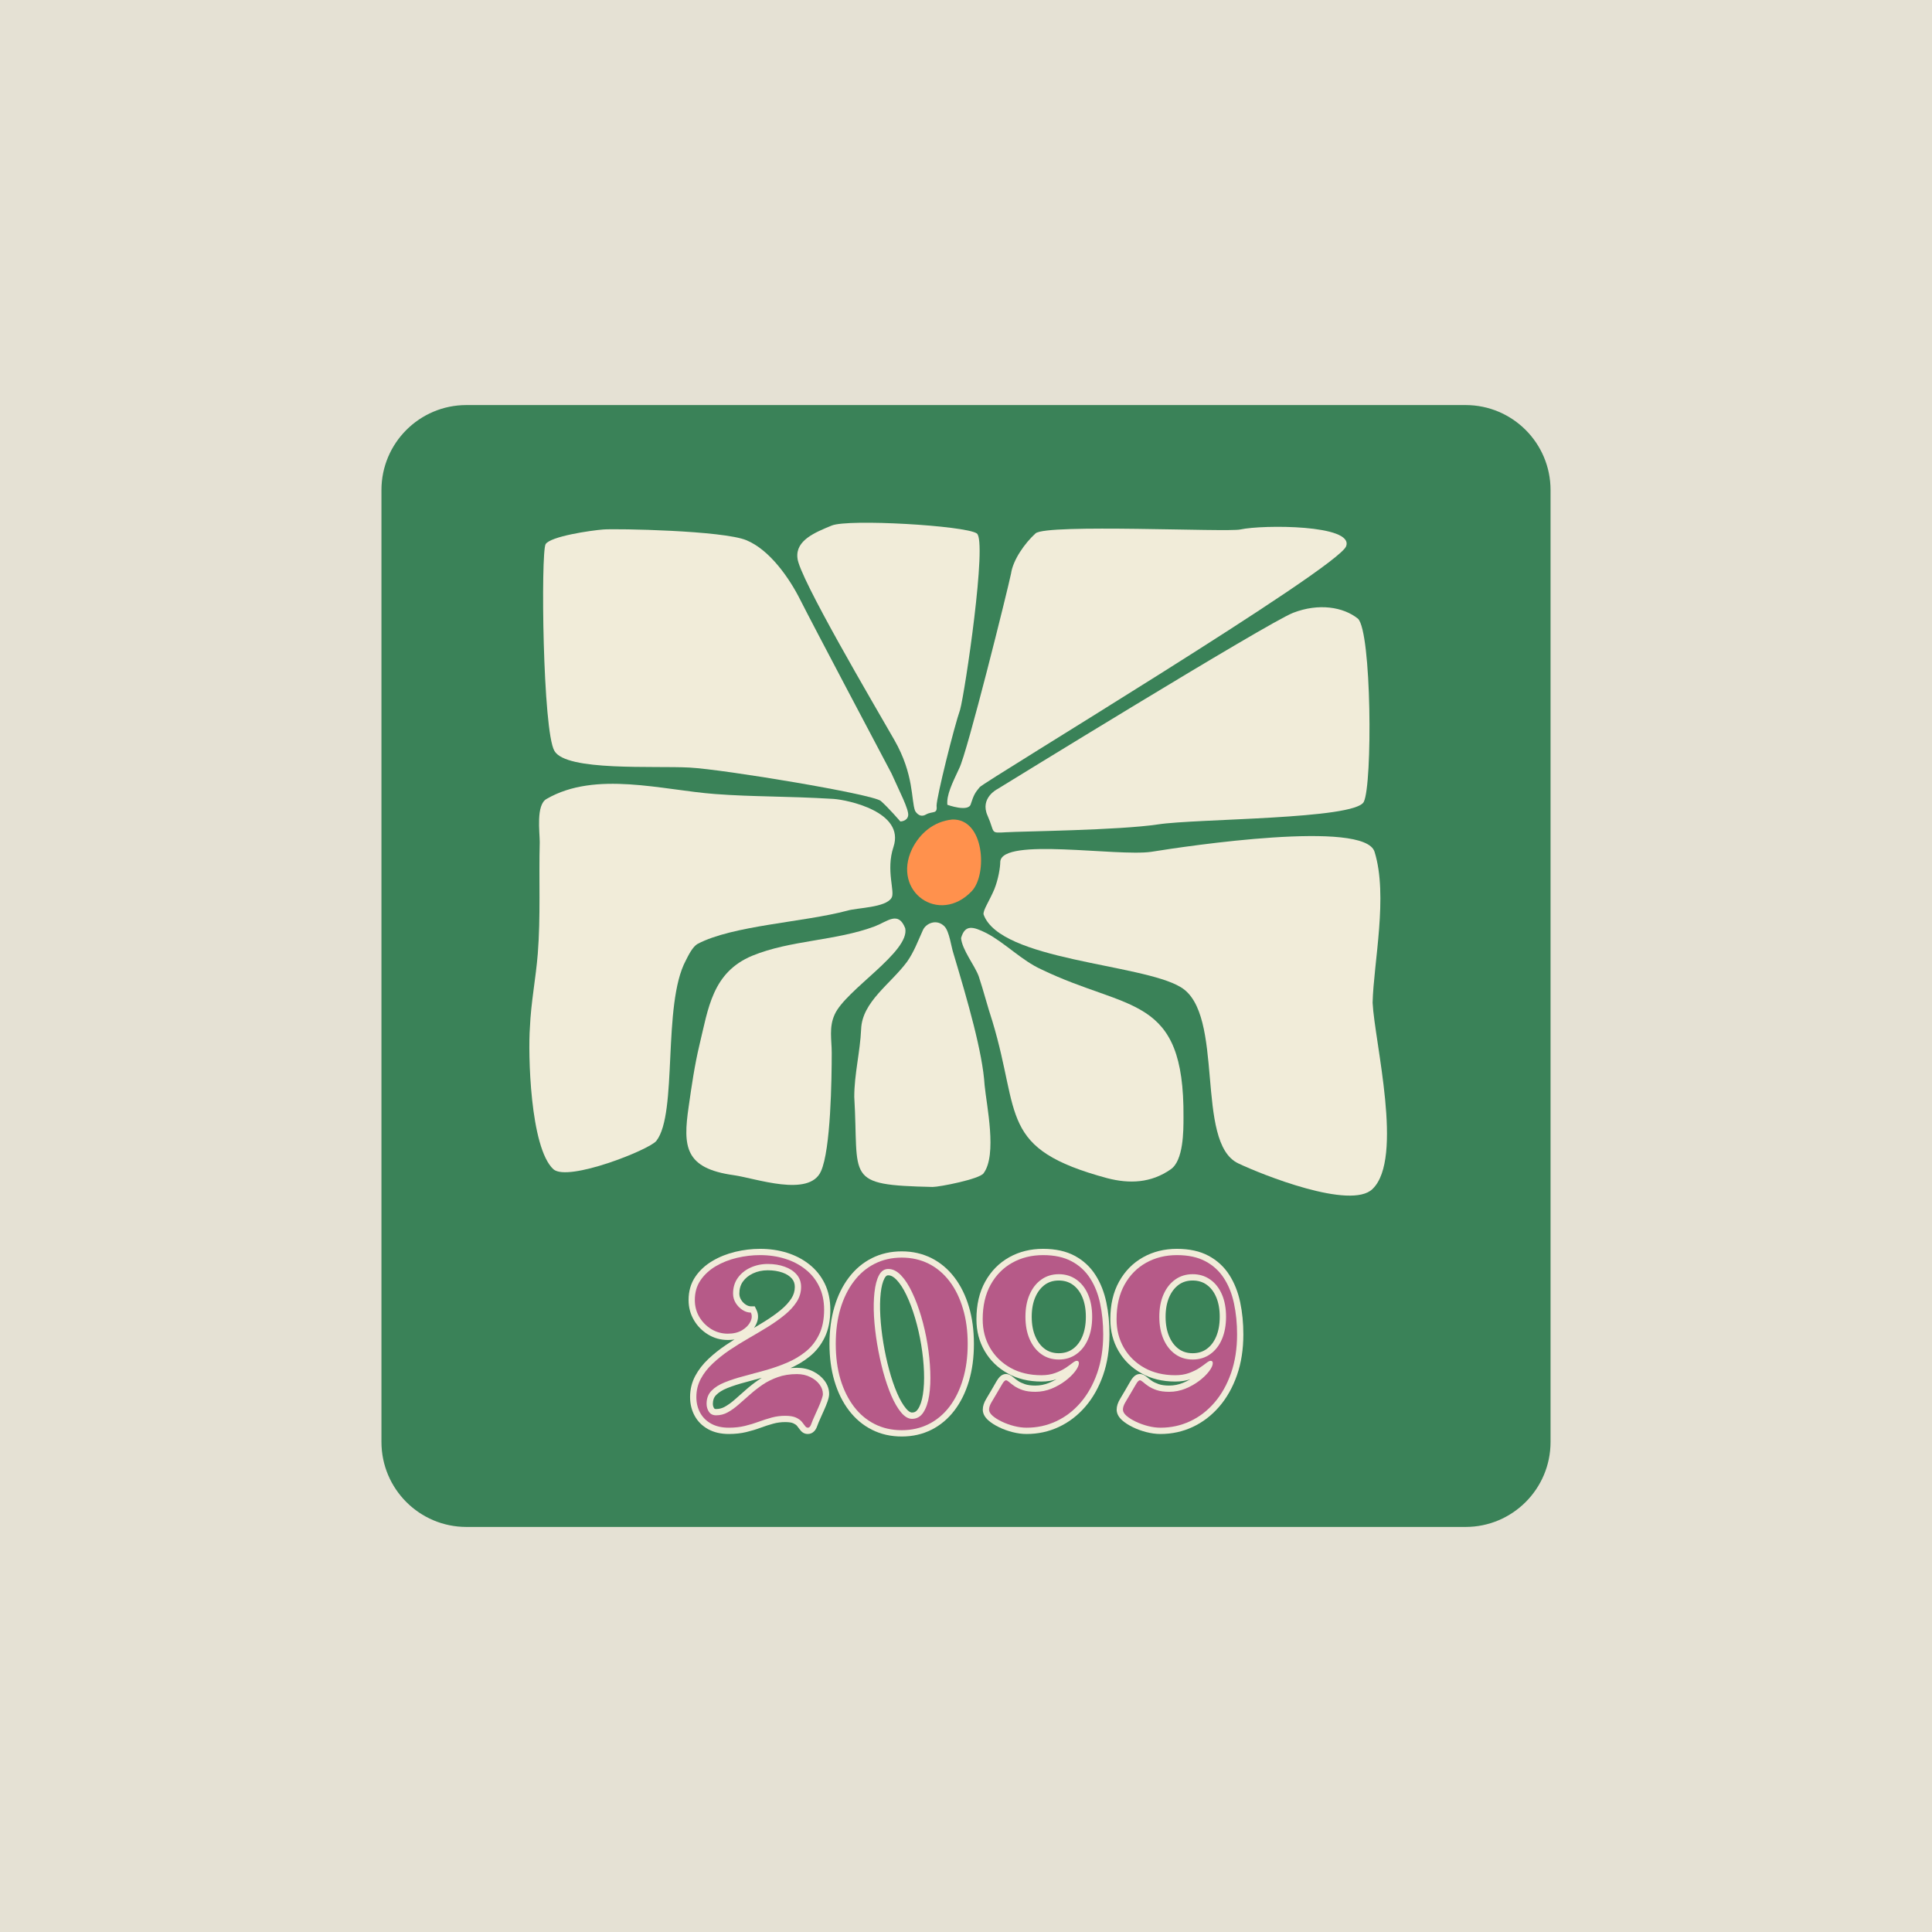 <svg xmlns="http://www.w3.org/2000/svg" xmlns:xlink="http://www.w3.org/1999/xlink" width="500" zoomAndPan="magnify" viewBox="0 0 375 375" height="500" preserveAspectRatio="xMidYMid meet" version="1.0"><defs><g></g><clipPath id="1a0b790f31"><path d="M 74.039 78.621 L 301 78.621 L 301 296.379 L 74.039 296.379 Z M 74.039 78.621" clip-rule="nonzero"></path></clipPath><clipPath id="9a85c6627e"><path d="M 90.539 78.621 L 284.461 78.621 C 293.574 78.621 300.961 86.008 300.961 95.121 L 300.961 279.879 C 300.961 288.992 293.574 296.379 284.461 296.379 L 90.539 296.379 C 81.426 296.379 74.039 288.992 74.039 279.879 L 74.039 95.121 C 74.039 86.008 81.426 78.621 90.539 78.621 Z M 90.539 78.621" clip-rule="nonzero"></path></clipPath><clipPath id="5c24e72d57"><path d="M 0.039 0.621 L 227 0.621 L 227 218.379 L 0.039 218.379 Z M 0.039 0.621" clip-rule="nonzero"></path></clipPath><clipPath id="3dc542654f"><path d="M 16.539 0.621 L 210.461 0.621 C 219.574 0.621 226.961 8.008 226.961 17.121 L 226.961 201.879 C 226.961 210.992 219.574 218.379 210.461 218.379 L 16.539 218.379 C 7.426 218.379 0.039 210.992 0.039 201.879 L 0.039 17.121 C 0.039 8.008 7.426 0.621 16.539 0.621 Z M 16.539 0.621" clip-rule="nonzero"></path></clipPath><clipPath id="97f49663ba"><rect x="0" width="227" y="0" height="219"></rect></clipPath><clipPath id="b74d61e7eb"><rect x="0" width="111" y="0" height="47"></rect></clipPath><clipPath id="914cd976d1"><path d="M 102.48 152 L 174 152 L 174 228 L 102.48 228 Z M 102.48 152" clip-rule="nonzero"></path></clipPath></defs><rect x="-37.5" width="450" fill="#ffffff" y="-37.5" height="450" fill-opacity="1"></rect><rect x="-37.5" width="450" fill="#e5e1d4" y="-37.5" height="450" fill-opacity="1"></rect><g clip-path="url(#1a0b790f31)"><g clip-path="url(#9a85c6627e)"><g transform="matrix(1, 0, 0, 1, 74, 78)"><g clip-path="url(#97f49663ba)"><g clip-path="url(#5c24e72d57)"><g clip-path="url(#3dc542654f)"><path fill="#3a8258" d="M 0.039 0.621 L 227.156 0.621 L 227.156 218.379 L 0.039 218.379 Z M 0.039 0.621" fill-opacity="1" fill-rule="nonzero"></path></g></g></g></g></g></g><g transform="matrix(1, 0, 0, 1, 132, 241)"><g clip-path="url(#b74d61e7eb)"><g fill="#f1ecd9" fill-opacity="1"><g transform="translate(1.569, 36.117)"><g><path d="M 0.082 -24.781 C 0.082 -26.508 0.52 -28.016 1.398 -29.309 C 2.238 -30.543 3.355 -31.57 4.75 -32.387 C 6.09 -33.176 7.566 -33.762 9.18 -34.148 C 10.77 -34.527 12.359 -34.719 13.953 -34.719 C 15.812 -34.719 17.547 -34.469 19.16 -33.965 C 20.801 -33.453 22.25 -32.703 23.508 -31.707 C 24.789 -30.695 25.793 -29.445 26.516 -27.969 C 27.234 -26.488 27.598 -24.797 27.598 -22.898 C 27.598 -20.824 27.234 -19.043 26.516 -17.551 C 25.797 -16.066 24.824 -14.828 23.598 -13.836 C 22.426 -12.883 21.109 -12.098 19.648 -11.48 C 18.246 -10.887 16.797 -10.379 15.305 -9.965 C 13.855 -9.562 12.453 -9.18 11.094 -8.82 C 9.785 -8.477 8.613 -8.098 7.574 -7.68 C 6.652 -7.312 5.934 -6.859 5.414 -6.324 C 5.004 -5.898 4.797 -5.34 4.797 -4.652 C 4.797 -4.312 4.879 -4.016 5.047 -3.766 C 5.078 -3.723 5.109 -3.691 5.145 -3.672 C 5.211 -3.641 5.305 -3.625 5.43 -3.625 C 6.023 -3.625 6.582 -3.77 7.102 -4.059 C 7.73 -4.406 8.359 -4.855 8.988 -5.406 L 11.164 -7.324 C 11.957 -8.027 12.812 -8.695 13.73 -9.328 C 14.695 -9.996 15.777 -10.543 16.973 -10.973 C 18.203 -11.41 19.578 -11.629 21.109 -11.629 C 22.277 -11.629 23.324 -11.395 24.254 -10.93 C 25.188 -10.465 25.93 -9.859 26.48 -9.117 C 27.07 -8.316 27.367 -7.457 27.367 -6.539 C 27.367 -6.16 27.258 -5.66 27.039 -5.039 C 26.855 -4.52 26.637 -3.98 26.383 -3.418 L 25.766 -2.039 C 25.434 -1.309 25.191 -0.727 25.039 -0.297 C 24.902 0.102 24.715 0.422 24.484 0.668 C 24.133 1.035 23.711 1.219 23.223 1.219 C 22.609 1.219 22.098 0.938 21.691 0.367 C 21.547 0.164 21.352 -0.086 21.113 -0.375 C 20.969 -0.547 20.734 -0.707 20.406 -0.859 C 20.07 -1.012 19.543 -1.09 18.832 -1.09 C 18.031 -1.09 17.266 -0.988 16.535 -0.789 C 15.734 -0.574 14.93 -0.312 14.117 -0.012 C 13.227 0.32 12.285 0.605 11.297 0.844 C 10.258 1.094 9.129 1.219 7.902 1.219 C 6.348 1.219 5.008 0.91 3.883 0.289 C 2.73 -0.348 1.855 -1.219 1.254 -2.328 C 0.668 -3.41 0.375 -4.617 0.375 -5.953 C 0.375 -7.434 0.711 -8.805 1.379 -10.055 C 2.016 -11.246 2.867 -12.344 3.926 -13.344 C 4.941 -14.301 6.074 -15.203 7.336 -16.055 C 8.562 -16.883 9.836 -17.676 11.152 -18.426 C 12.43 -19.156 13.664 -19.891 14.855 -20.633 C 16.012 -21.352 17.055 -22.09 17.977 -22.848 C 18.844 -23.559 19.527 -24.305 20.035 -25.086 C 20.48 -25.773 20.703 -26.52 20.703 -27.32 C 20.703 -27.969 20.516 -28.512 20.137 -28.941 C 19.703 -29.441 19.098 -29.832 18.324 -30.105 C 17.48 -30.406 16.523 -30.555 15.449 -30.555 C 14.414 -30.555 13.461 -30.355 12.594 -29.953 C 11.762 -29.566 11.105 -29.035 10.621 -28.355 C 10.164 -27.711 9.938 -26.93 9.938 -26.02 C 9.938 -25.598 10.051 -25.203 10.277 -24.836 C 10.523 -24.434 10.832 -24.113 11.207 -23.879 C 11.539 -23.668 11.859 -23.562 12.164 -23.562 L 12.93 -23.562 L 13.262 -22.871 C 13.695 -21.973 13.664 -21.027 13.176 -20.035 C 12.758 -19.18 12.066 -18.461 11.102 -17.883 C 10.148 -17.312 9.016 -17.027 7.707 -17.027 C 6.309 -17.027 5.023 -17.383 3.852 -18.098 C 2.703 -18.805 1.785 -19.738 1.109 -20.902 C 0.422 -22.078 0.082 -23.371 0.082 -24.781 Z M 2.52 -24.781 C 2.52 -23.809 2.754 -22.926 3.219 -22.129 C 3.688 -21.32 4.324 -20.672 5.125 -20.18 C 5.906 -19.703 6.766 -19.465 7.707 -19.465 C 8.566 -19.465 9.281 -19.637 9.844 -19.977 C 10.398 -20.309 10.781 -20.684 10.988 -21.109 C 11.129 -21.395 11.152 -21.629 11.062 -21.816 L 12.164 -22.344 L 12.164 -21.125 C 11.387 -21.125 10.633 -21.355 9.902 -21.816 C 9.211 -22.254 8.645 -22.836 8.199 -23.559 C 7.73 -24.316 7.496 -25.137 7.496 -26.02 C 7.496 -27.449 7.875 -28.699 8.633 -29.766 C 9.363 -30.797 10.344 -31.598 11.57 -32.168 C 12.762 -32.719 14.055 -32.996 15.449 -32.996 C 16.805 -32.996 18.035 -32.797 19.141 -32.406 C 20.32 -31.984 21.266 -31.367 21.98 -30.543 C 22.754 -29.652 23.141 -28.578 23.141 -27.32 C 23.141 -26.039 22.789 -24.855 22.082 -23.762 C 21.441 -22.77 20.586 -21.832 19.523 -20.961 C 18.516 -20.137 17.391 -19.336 16.141 -18.559 C 14.926 -17.805 13.664 -17.055 12.363 -16.309 C 11.098 -15.586 9.879 -14.828 8.699 -14.031 C 7.551 -13.254 6.52 -12.434 5.602 -11.57 C 4.734 -10.75 4.043 -9.863 3.531 -8.906 C 3.051 -8.012 2.812 -7.027 2.812 -5.953 C 2.812 -5.031 3.008 -4.211 3.398 -3.492 C 3.773 -2.801 4.328 -2.254 5.062 -1.848 C 5.82 -1.43 6.77 -1.219 7.902 -1.219 C 8.934 -1.219 9.875 -1.32 10.723 -1.527 C 11.621 -1.742 12.469 -2 13.266 -2.297 C 14.148 -2.625 15.023 -2.906 15.891 -3.145 C 16.832 -3.402 17.812 -3.527 18.832 -3.527 C 19.898 -3.527 20.762 -3.379 21.418 -3.078 C 22.086 -2.773 22.613 -2.391 22.992 -1.934 C 23.27 -1.594 23.5 -1.301 23.68 -1.051 C 23.668 -1.066 23.641 -1.086 23.598 -1.113 C 23.484 -1.184 23.359 -1.219 23.223 -1.219 C 23.016 -1.219 22.848 -1.152 22.719 -1.016 C 22.703 -1.004 22.695 -0.992 22.688 -0.98 C 22.703 -1.008 22.719 -1.051 22.738 -1.102 C 22.914 -1.602 23.18 -2.246 23.539 -3.035 L 24.16 -4.418 C 24.383 -4.922 24.578 -5.398 24.738 -5.855 C 24.867 -6.211 24.93 -6.438 24.93 -6.539 C 24.93 -6.918 24.793 -7.297 24.52 -7.664 C 24.199 -8.094 23.75 -8.453 23.164 -8.746 C 22.578 -9.043 21.891 -9.188 21.109 -9.188 C 19.859 -9.188 18.758 -9.016 17.793 -8.672 C 16.801 -8.32 15.906 -7.867 15.117 -7.324 C 14.281 -6.742 13.5 -6.133 12.773 -5.492 L 10.594 -3.57 C 9.832 -2.906 9.062 -2.359 8.281 -1.926 C 7.395 -1.434 6.445 -1.188 5.43 -1.188 C 4.93 -1.188 4.477 -1.285 4.074 -1.48 C 3.645 -1.691 3.293 -2.004 3.02 -2.414 C 2.578 -3.074 2.359 -3.82 2.359 -4.652 C 2.359 -6 2.793 -7.121 3.66 -8.02 C 4.422 -8.805 5.426 -9.449 6.668 -9.945 C 7.801 -10.398 9.066 -10.809 10.469 -11.18 C 11.82 -11.535 13.215 -11.914 14.648 -12.316 C 16.043 -12.703 17.391 -13.172 18.695 -13.727 C 19.945 -14.254 21.07 -14.922 22.062 -15.73 C 23.008 -16.492 23.758 -17.457 24.32 -18.613 C 24.879 -19.77 25.156 -21.195 25.156 -22.898 C 25.156 -24.422 24.879 -25.758 24.32 -26.898 C 23.762 -28.043 22.988 -29.008 21.992 -29.793 C 20.973 -30.602 19.789 -31.215 18.438 -31.637 C 17.059 -32.066 15.562 -32.281 13.953 -32.281 C 12.551 -32.281 11.152 -32.113 9.75 -31.777 C 8.371 -31.445 7.117 -30.949 5.984 -30.285 C 4.906 -29.652 4.051 -28.867 3.414 -27.934 C 2.82 -27.059 2.52 -26.008 2.52 -24.781 Z M 2.52 -24.781"></path></g></g></g><g fill="#f1ecd9" fill-opacity="1"><g transform="translate(28.595, 36.117)"><g><path d="M 0.406 -16.262 C 0.406 -18.895 0.727 -21.293 1.367 -23.453 C 2.016 -25.645 2.949 -27.543 4.168 -29.148 C 5.41 -30.781 6.898 -32.039 8.641 -32.914 C 10.383 -33.793 12.316 -34.23 14.441 -34.23 C 16.543 -34.23 18.465 -33.793 20.211 -32.914 C 21.949 -32.039 23.441 -30.781 24.68 -29.148 C 25.898 -27.543 26.832 -25.645 27.48 -23.453 C 28.121 -21.293 28.441 -18.895 28.441 -16.262 C 28.441 -13.629 28.121 -11.23 27.48 -9.07 C 26.832 -6.879 25.898 -4.98 24.68 -3.375 C 23.441 -1.742 21.949 -0.484 20.211 0.391 C 18.465 1.27 16.543 1.707 14.441 1.707 C 12.316 1.707 10.383 1.27 8.641 0.391 C 6.898 -0.484 5.41 -1.742 4.168 -3.375 C 2.949 -4.98 2.016 -6.879 1.367 -9.07 C 0.727 -11.23 0.406 -13.629 0.406 -16.262 Z M 2.848 -16.262 C 2.848 -13.863 3.133 -11.699 3.707 -9.762 C 4.27 -7.855 5.074 -6.219 6.109 -4.852 C 7.125 -3.516 8.332 -2.496 9.738 -1.789 C 11.137 -1.086 12.703 -0.73 14.441 -0.73 C 16.156 -0.73 17.711 -1.086 19.113 -1.789 C 20.516 -2.496 21.727 -3.516 22.738 -4.852 C 23.777 -6.219 24.578 -7.855 25.141 -9.762 C 25.715 -11.699 26.004 -13.863 26.004 -16.262 C 26.004 -18.66 25.715 -20.824 25.141 -22.762 C 24.578 -24.668 23.777 -26.305 22.738 -27.672 C 21.727 -29.008 20.516 -30.027 19.113 -30.734 C 17.711 -31.441 16.156 -31.793 14.441 -31.793 C 12.703 -31.793 11.137 -31.441 9.738 -30.734 C 8.332 -30.027 7.125 -29.008 6.109 -27.672 C 5.074 -26.305 4.27 -24.668 3.707 -22.762 C 3.133 -20.824 2.848 -18.66 2.848 -16.262 Z M 11.805 -29.582 C 11.676 -29.582 11.566 -29.551 11.477 -29.488 C 11.344 -29.398 11.215 -29.238 11.094 -29.008 C 10.734 -28.332 10.488 -27.379 10.352 -26.148 C 10.207 -24.824 10.184 -23.336 10.277 -21.68 C 10.371 -20 10.566 -18.262 10.863 -16.461 C 11.16 -14.656 11.535 -12.914 11.992 -11.23 C 12.441 -9.562 12.953 -8.062 13.527 -6.727 C 14.078 -5.449 14.656 -4.449 15.262 -3.727 C 15.699 -3.203 16.09 -2.945 16.426 -2.945 C 16.668 -2.945 16.879 -2.992 17.055 -3.094 C 17.25 -3.199 17.426 -3.375 17.59 -3.621 C 18.031 -4.285 18.348 -5.223 18.535 -6.434 C 18.742 -7.742 18.812 -9.219 18.75 -10.867 C 18.688 -12.539 18.508 -14.27 18.215 -16.062 C 17.918 -17.855 17.523 -19.59 17.027 -21.266 C 16.535 -22.93 15.973 -24.426 15.34 -25.754 C 14.734 -27.023 14.086 -28.016 13.398 -28.734 C 12.859 -29.297 12.328 -29.582 11.805 -29.582 Z M 11.805 -32.02 C 13.02 -32.02 14.137 -31.488 15.156 -30.426 C 16.031 -29.516 16.824 -28.309 17.543 -26.805 C 18.23 -25.359 18.84 -23.742 19.367 -21.957 C 19.891 -20.188 20.309 -18.352 20.621 -16.461 C 20.934 -14.566 21.121 -12.734 21.188 -10.957 C 21.258 -9.156 21.176 -7.523 20.945 -6.055 C 20.703 -4.492 20.262 -3.23 19.617 -2.266 C 19.238 -1.699 18.781 -1.262 18.246 -0.965 C 17.699 -0.656 17.094 -0.504 16.426 -0.504 C 15.332 -0.504 14.32 -1.055 13.395 -2.16 C 12.633 -3.062 11.93 -4.266 11.289 -5.762 C 10.668 -7.203 10.117 -8.812 9.637 -10.594 C 9.16 -12.355 8.766 -14.18 8.457 -16.062 C 8.145 -17.949 7.941 -19.777 7.84 -21.543 C 7.738 -23.336 7.77 -24.957 7.926 -26.41 C 8.094 -27.957 8.434 -29.203 8.941 -30.156 C 9.254 -30.738 9.641 -31.188 10.102 -31.504 C 10.609 -31.848 11.176 -32.02 11.805 -32.02 Z M 11.805 -32.02"></path></g></g></g><g fill="#f1ecd9" fill-opacity="1"><g transform="translate(57.443, 36.117)"><g><path d="M 0.082 -21.043 C 0.082 -23.879 0.648 -26.312 1.781 -28.352 C 2.922 -30.406 4.477 -31.984 6.445 -33.086 C 8.398 -34.176 10.586 -34.719 13.008 -34.719 C 15.426 -34.719 17.473 -34.27 19.148 -33.371 C 20.832 -32.469 22.18 -31.223 23.191 -29.637 C 24.172 -28.102 24.871 -26.336 25.293 -24.336 C 25.703 -22.398 25.906 -20.324 25.906 -18.117 C 25.906 -15.203 25.492 -12.562 24.668 -10.199 C 23.836 -7.82 22.684 -5.781 21.219 -4.082 C 19.738 -2.367 18.023 -1.055 16.078 -0.148 C 14.125 0.766 12.039 1.219 9.82 1.219 C 8.938 1.219 8.023 1.098 7.078 0.855 C 6.156 0.617 5.285 0.305 4.477 -0.09 C 3.641 -0.496 2.953 -0.938 2.414 -1.41 C 1.684 -2.055 1.316 -2.754 1.316 -3.512 C 1.316 -4.176 1.543 -4.879 2 -5.625 C 2.328 -6.172 2.656 -6.723 2.977 -7.277 C 3.344 -7.906 3.68 -8.484 3.98 -9.012 C 4.188 -9.367 4.391 -9.652 4.594 -9.859 C 4.961 -10.234 5.371 -10.426 5.82 -10.426 C 6.277 -10.426 6.754 -10.211 7.242 -9.781 C 7.469 -9.582 7.773 -9.352 8.16 -9.086 C 8.488 -8.855 8.934 -8.645 9.488 -8.453 C 10.02 -8.273 10.695 -8.18 11.512 -8.18 C 12.438 -8.18 13.332 -8.355 14.191 -8.707 C 15.098 -9.078 15.906 -9.539 16.625 -10.09 C 17.34 -10.641 17.898 -11.18 18.297 -11.711 C 18.477 -11.949 18.605 -12.152 18.684 -12.328 C 18.727 -12.426 18.75 -12.492 18.75 -12.523 C 18.75 -12.355 18.824 -12.191 18.969 -12.035 C 19.141 -11.848 19.332 -11.758 19.547 -11.758 C 19.617 -11.758 19.68 -11.766 19.734 -11.781 C 19.746 -11.785 19.754 -11.789 19.758 -11.789 C 19.758 -11.789 19.754 -11.789 19.746 -11.785 C 19.68 -11.75 19.59 -11.688 19.473 -11.598 C 19.086 -11.293 18.598 -10.945 18.004 -10.559 C 17.359 -10.137 16.613 -9.77 15.754 -9.457 C 14.848 -9.125 13.824 -8.961 12.684 -8.961 C 10.219 -8.961 8.035 -9.488 6.141 -10.547 C 4.23 -11.609 2.746 -13.055 1.68 -14.883 C 0.613 -16.711 0.082 -18.762 0.082 -21.043 Z M 2.52 -21.043 C 2.52 -19.203 2.941 -17.559 3.785 -16.113 C 4.629 -14.668 5.809 -13.523 7.324 -12.676 C 8.855 -11.824 10.641 -11.398 12.684 -11.398 C 13.539 -11.398 14.281 -11.516 14.914 -11.75 C 15.598 -11.996 16.184 -12.281 16.668 -12.598 C 17.203 -12.949 17.633 -13.254 17.961 -13.512 C 18.543 -13.969 19.07 -14.195 19.547 -14.195 C 20.043 -14.195 20.445 -14.027 20.758 -13.691 C 21.047 -13.383 21.188 -12.992 21.188 -12.523 C 21.188 -11.836 20.875 -11.078 20.242 -10.242 C 19.711 -9.535 19 -8.84 18.113 -8.156 C 17.223 -7.473 16.223 -6.902 15.113 -6.449 C 13.957 -5.977 12.758 -5.742 11.512 -5.742 C 10.422 -5.742 9.484 -5.875 8.695 -6.148 C 7.926 -6.414 7.285 -6.723 6.77 -7.078 C 6.309 -7.398 5.93 -7.688 5.637 -7.945 C 5.57 -8 5.527 -8.035 5.5 -8.051 C 5.582 -8.008 5.688 -7.984 5.82 -7.984 C 5.98 -7.984 6.121 -8.02 6.246 -8.09 C 6.289 -8.113 6.316 -8.133 6.336 -8.152 C 6.277 -8.094 6.199 -7.977 6.102 -7.801 C 5.793 -7.266 5.457 -6.688 5.09 -6.059 C 4.758 -5.484 4.426 -4.918 4.082 -4.359 C 3.867 -4 3.758 -3.719 3.758 -3.512 C 3.758 -3.531 3.754 -3.547 3.75 -3.559 C 3.754 -3.555 3.758 -3.547 3.766 -3.531 C 3.812 -3.449 3.898 -3.352 4.027 -3.242 C 4.398 -2.914 4.902 -2.594 5.543 -2.285 C 6.203 -1.961 6.918 -1.703 7.688 -1.508 C 8.434 -1.316 9.145 -1.219 9.82 -1.219 C 11.68 -1.219 13.422 -1.598 15.047 -2.359 C 16.68 -3.117 18.121 -4.223 19.371 -5.676 C 20.637 -7.141 21.633 -8.918 22.363 -11.004 C 23.098 -13.109 23.465 -15.477 23.465 -18.117 C 23.465 -20.156 23.281 -22.062 22.906 -23.832 C 22.547 -25.543 21.957 -27.039 21.137 -28.324 C 20.352 -29.555 19.305 -30.52 17.996 -31.223 C 16.68 -31.926 15.016 -32.281 13.008 -32.281 C 11.008 -32.281 9.219 -31.84 7.637 -30.953 C 6.07 -30.082 4.828 -28.816 3.91 -27.168 C 2.984 -25.496 2.52 -23.457 2.52 -21.043 Z M 10.812 -21.531 C 10.812 -20.051 11.051 -18.766 11.527 -17.676 C 11.98 -16.633 12.598 -15.832 13.379 -15.27 C 14.133 -14.727 15.027 -14.457 16.066 -14.457 C 17.109 -14.457 18.012 -14.73 18.773 -15.273 C 19.562 -15.832 20.18 -16.633 20.621 -17.668 C 21.086 -18.762 21.32 -20.051 21.32 -21.531 C 21.32 -23.012 21.086 -24.293 20.621 -25.375 C 20.18 -26.402 19.566 -27.195 18.773 -27.758 C 18.012 -28.301 17.109 -28.57 16.066 -28.57 C 15.027 -28.57 14.133 -28.301 13.379 -27.762 C 12.598 -27.195 11.977 -26.398 11.523 -25.367 C 11.051 -24.285 10.812 -23.008 10.812 -21.531 Z M 8.375 -21.531 C 8.375 -23.348 8.68 -24.953 9.289 -26.348 C 9.922 -27.785 10.809 -28.918 11.957 -29.742 C 13.133 -30.59 14.504 -31.012 16.066 -31.012 C 17.629 -31.012 19 -30.59 20.188 -29.746 C 21.352 -28.918 22.242 -27.785 22.863 -26.34 C 23.461 -24.949 23.758 -23.348 23.758 -21.531 C 23.758 -19.719 23.461 -18.109 22.863 -16.711 C 22.242 -15.254 21.352 -14.109 20.188 -13.285 C 19 -12.441 17.629 -12.016 16.066 -12.016 C 14.504 -12.016 13.133 -12.441 11.957 -13.289 C 10.809 -14.113 9.922 -15.25 9.289 -16.703 C 8.68 -18.105 8.375 -19.715 8.375 -21.531 Z M 8.375 -21.531"></path></g></g></g><g fill="#f1ecd9" fill-opacity="1"><g transform="translate(83.429, 36.117)"><g><path d="M 0.082 -21.043 C 0.082 -23.879 0.648 -26.312 1.781 -28.352 C 2.922 -30.406 4.477 -31.984 6.445 -33.086 C 8.398 -34.176 10.586 -34.719 13.008 -34.719 C 15.426 -34.719 17.473 -34.27 19.148 -33.371 C 20.832 -32.469 22.18 -31.223 23.191 -29.637 C 24.172 -28.102 24.871 -26.336 25.293 -24.336 C 25.703 -22.398 25.906 -20.324 25.906 -18.117 C 25.906 -15.203 25.492 -12.562 24.668 -10.199 C 23.836 -7.82 22.684 -5.781 21.219 -4.082 C 19.738 -2.367 18.023 -1.055 16.078 -0.148 C 14.125 0.766 12.039 1.219 9.82 1.219 C 8.938 1.219 8.023 1.098 7.078 0.855 C 6.156 0.617 5.285 0.305 4.477 -0.09 C 3.641 -0.496 2.953 -0.938 2.414 -1.41 C 1.684 -2.055 1.316 -2.754 1.316 -3.512 C 1.316 -4.176 1.543 -4.879 2 -5.625 C 2.328 -6.172 2.656 -6.723 2.977 -7.277 C 3.344 -7.906 3.68 -8.484 3.98 -9.012 C 4.188 -9.367 4.391 -9.652 4.594 -9.859 C 4.961 -10.234 5.371 -10.426 5.82 -10.426 C 6.277 -10.426 6.754 -10.211 7.242 -9.781 C 7.469 -9.582 7.773 -9.352 8.16 -9.086 C 8.488 -8.855 8.934 -8.645 9.488 -8.453 C 10.02 -8.273 10.695 -8.18 11.512 -8.18 C 12.438 -8.18 13.332 -8.355 14.191 -8.707 C 15.098 -9.078 15.906 -9.539 16.625 -10.09 C 17.34 -10.641 17.898 -11.18 18.297 -11.711 C 18.477 -11.949 18.605 -12.152 18.684 -12.328 C 18.727 -12.426 18.75 -12.492 18.75 -12.523 C 18.75 -12.355 18.824 -12.191 18.969 -12.035 C 19.141 -11.848 19.332 -11.758 19.547 -11.758 C 19.617 -11.758 19.68 -11.766 19.734 -11.781 C 19.746 -11.785 19.754 -11.789 19.758 -11.789 C 19.758 -11.789 19.754 -11.789 19.746 -11.785 C 19.68 -11.75 19.59 -11.688 19.473 -11.598 C 19.086 -11.293 18.598 -10.945 18.004 -10.559 C 17.359 -10.137 16.613 -9.77 15.754 -9.457 C 14.848 -9.125 13.824 -8.961 12.684 -8.961 C 10.219 -8.961 8.035 -9.488 6.141 -10.547 C 4.23 -11.609 2.746 -13.055 1.68 -14.883 C 0.613 -16.711 0.082 -18.762 0.082 -21.043 Z M 2.52 -21.043 C 2.52 -19.203 2.941 -17.559 3.785 -16.113 C 4.629 -14.668 5.809 -13.523 7.324 -12.676 C 8.855 -11.824 10.641 -11.398 12.684 -11.398 C 13.539 -11.398 14.281 -11.516 14.914 -11.75 C 15.598 -11.996 16.184 -12.281 16.668 -12.598 C 17.203 -12.949 17.633 -13.254 17.961 -13.512 C 18.543 -13.969 19.07 -14.195 19.547 -14.195 C 20.043 -14.195 20.445 -14.027 20.758 -13.691 C 21.047 -13.383 21.188 -12.992 21.188 -12.523 C 21.188 -11.836 20.875 -11.078 20.242 -10.242 C 19.711 -9.535 19 -8.84 18.113 -8.156 C 17.223 -7.473 16.223 -6.902 15.113 -6.449 C 13.957 -5.977 12.758 -5.742 11.512 -5.742 C 10.422 -5.742 9.484 -5.875 8.695 -6.148 C 7.926 -6.414 7.285 -6.723 6.77 -7.078 C 6.309 -7.398 5.93 -7.688 5.637 -7.945 C 5.57 -8 5.527 -8.035 5.5 -8.051 C 5.582 -8.008 5.688 -7.984 5.82 -7.984 C 5.98 -7.984 6.121 -8.02 6.246 -8.09 C 6.289 -8.113 6.316 -8.133 6.336 -8.152 C 6.277 -8.094 6.199 -7.977 6.102 -7.801 C 5.793 -7.266 5.457 -6.688 5.09 -6.059 C 4.758 -5.484 4.426 -4.918 4.082 -4.359 C 3.867 -4 3.758 -3.719 3.758 -3.512 C 3.758 -3.531 3.754 -3.547 3.75 -3.559 C 3.754 -3.555 3.758 -3.547 3.766 -3.531 C 3.812 -3.449 3.898 -3.352 4.027 -3.242 C 4.398 -2.914 4.902 -2.594 5.543 -2.285 C 6.203 -1.961 6.918 -1.703 7.688 -1.508 C 8.434 -1.316 9.145 -1.219 9.82 -1.219 C 11.68 -1.219 13.422 -1.598 15.047 -2.359 C 16.68 -3.117 18.121 -4.223 19.371 -5.676 C 20.637 -7.141 21.633 -8.918 22.363 -11.004 C 23.098 -13.109 23.465 -15.477 23.465 -18.117 C 23.465 -20.156 23.281 -22.062 22.906 -23.832 C 22.547 -25.543 21.957 -27.039 21.137 -28.324 C 20.352 -29.555 19.305 -30.52 17.996 -31.223 C 16.68 -31.926 15.016 -32.281 13.008 -32.281 C 11.008 -32.281 9.219 -31.84 7.637 -30.953 C 6.07 -30.082 4.828 -28.816 3.91 -27.168 C 2.984 -25.496 2.52 -23.457 2.52 -21.043 Z M 10.812 -21.531 C 10.812 -20.051 11.051 -18.766 11.527 -17.676 C 11.98 -16.633 12.598 -15.832 13.379 -15.27 C 14.133 -14.727 15.027 -14.457 16.066 -14.457 C 17.109 -14.457 18.012 -14.73 18.773 -15.273 C 19.562 -15.832 20.18 -16.633 20.621 -17.668 C 21.086 -18.762 21.32 -20.051 21.32 -21.531 C 21.32 -23.012 21.086 -24.293 20.621 -25.375 C 20.18 -26.402 19.566 -27.195 18.773 -27.758 C 18.012 -28.301 17.109 -28.57 16.066 -28.57 C 15.027 -28.57 14.133 -28.301 13.379 -27.762 C 12.598 -27.195 11.977 -26.398 11.523 -25.367 C 11.051 -24.285 10.812 -23.008 10.812 -21.531 Z M 8.375 -21.531 C 8.375 -23.348 8.68 -24.953 9.289 -26.348 C 9.922 -27.785 10.809 -28.918 11.957 -29.742 C 13.133 -30.59 14.504 -31.012 16.066 -31.012 C 17.629 -31.012 19 -30.59 20.188 -29.746 C 21.352 -28.918 22.242 -27.785 22.863 -26.34 C 23.461 -24.949 23.758 -23.348 23.758 -21.531 C 23.758 -19.719 23.461 -18.109 22.863 -16.711 C 22.242 -15.254 21.352 -14.109 20.188 -13.285 C 19 -12.441 17.629 -12.016 16.066 -12.016 C 14.504 -12.016 13.133 -12.441 11.957 -13.289 C 10.809 -14.113 9.922 -15.25 9.289 -16.703 C 8.68 -18.105 8.375 -19.715 8.375 -21.531 Z M 8.375 -21.531"></path></g></g></g><g fill="#b65a88" fill-opacity="1"><g transform="translate(1.569, 36.117)"><g><path d="M 1.297 -24.781 C 1.297 -26.258 1.664 -27.539 2.406 -28.625 C 3.145 -29.707 4.129 -30.613 5.359 -31.344 C 6.598 -32.07 7.969 -32.613 9.469 -32.969 C 10.969 -33.32 12.461 -33.5 13.953 -33.5 C 15.691 -33.5 17.305 -33.266 18.797 -32.797 C 20.297 -32.336 21.613 -31.656 22.75 -30.75 C 23.895 -29.852 24.785 -28.75 25.422 -27.438 C 26.066 -26.125 26.391 -24.613 26.391 -22.906 C 26.391 -21.02 26.066 -19.414 25.422 -18.094 C 24.785 -16.77 23.922 -15.664 22.828 -14.781 C 21.742 -13.906 20.523 -13.18 19.172 -12.609 C 17.816 -12.035 16.414 -11.547 14.969 -11.141 C 13.531 -10.742 12.133 -10.363 10.781 -10 C 9.426 -9.645 8.207 -9.25 7.125 -8.812 C 6.039 -8.383 5.176 -7.836 4.531 -7.172 C 3.895 -6.516 3.578 -5.676 3.578 -4.656 C 3.578 -4.07 3.727 -3.551 4.031 -3.094 C 4.332 -2.633 4.801 -2.406 5.438 -2.406 C 6.238 -2.406 6.988 -2.598 7.688 -2.984 C 8.395 -3.379 9.094 -3.879 9.781 -4.484 C 10.477 -5.098 11.207 -5.738 11.969 -6.406 C 12.727 -7.082 13.547 -7.723 14.422 -8.328 C 15.305 -8.93 16.297 -9.426 17.391 -9.812 C 18.484 -10.207 19.723 -10.406 21.109 -10.406 C 22.086 -10.406 22.957 -10.211 23.719 -9.828 C 24.477 -9.453 25.07 -8.973 25.5 -8.391 C 25.938 -7.805 26.156 -7.188 26.156 -6.531 C 26.156 -6.301 26.066 -5.941 25.891 -5.453 C 25.723 -4.961 25.52 -4.453 25.281 -3.922 C 25.039 -3.391 24.832 -2.926 24.656 -2.531 C 24.312 -1.781 24.055 -1.172 23.891 -0.703 C 23.734 -0.234 23.516 0 23.234 0 C 23.035 0 22.852 -0.113 22.688 -0.344 C 22.531 -0.57 22.32 -0.844 22.062 -1.156 C 21.801 -1.469 21.422 -1.738 20.922 -1.969 C 20.422 -2.195 19.723 -2.312 18.828 -2.312 C 17.922 -2.312 17.051 -2.195 16.219 -1.969 C 15.383 -1.738 14.539 -1.469 13.688 -1.156 C 12.844 -0.844 11.945 -0.57 11 -0.344 C 10.062 -0.113 9.031 0 7.906 0 C 6.562 0 5.414 -0.258 4.469 -0.781 C 3.531 -1.301 2.816 -2.008 2.328 -2.906 C 1.836 -3.812 1.594 -4.828 1.594 -5.953 C 1.594 -7.234 1.879 -8.41 2.453 -9.484 C 3.023 -10.555 3.797 -11.547 4.766 -12.453 C 5.734 -13.367 6.816 -14.234 8.016 -15.047 C 9.223 -15.859 10.473 -16.633 11.766 -17.375 C 13.055 -18.113 14.301 -18.852 15.5 -19.594 C 16.707 -20.344 17.789 -21.113 18.75 -21.906 C 19.719 -22.695 20.488 -23.535 21.062 -24.422 C 21.633 -25.316 21.922 -26.285 21.922 -27.328 C 21.922 -28.273 21.633 -29.078 21.062 -29.734 C 20.488 -30.398 19.711 -30.906 18.734 -31.25 C 17.766 -31.602 16.672 -31.781 15.453 -31.781 C 14.234 -31.781 13.109 -31.539 12.078 -31.062 C 11.055 -30.594 10.238 -29.926 9.625 -29.062 C 9.02 -28.207 8.719 -27.195 8.719 -26.031 C 8.719 -25.375 8.891 -24.766 9.234 -24.203 C 9.586 -23.641 10.031 -23.188 10.562 -22.844 C 11.094 -22.508 11.629 -22.344 12.172 -22.344 C 12.43 -21.801 12.398 -21.207 12.078 -20.562 C 11.766 -19.926 11.227 -19.379 10.469 -18.922 C 9.719 -18.473 8.797 -18.25 7.703 -18.25 C 6.535 -18.25 5.461 -18.547 4.484 -19.141 C 3.516 -19.742 2.738 -20.535 2.156 -21.516 C 1.582 -22.504 1.297 -23.594 1.297 -24.781 Z M 1.297 -24.781"></path></g></g></g><g fill="#b65a88" fill-opacity="1"><g transform="translate(28.595, 36.117)"><g><path d="M 1.625 -16.266 C 1.625 -18.785 1.926 -21.066 2.531 -23.109 C 3.145 -25.16 4.016 -26.926 5.141 -28.406 C 6.266 -29.895 7.613 -31.035 9.188 -31.828 C 10.758 -32.617 12.508 -33.016 14.438 -33.016 C 16.352 -33.016 18.098 -32.617 19.672 -31.828 C 21.242 -31.035 22.594 -29.895 23.719 -28.406 C 24.844 -26.926 25.707 -25.16 26.312 -23.109 C 26.926 -21.066 27.234 -18.785 27.234 -16.266 C 27.234 -13.742 26.926 -11.457 26.312 -9.406 C 25.707 -7.363 24.844 -5.598 23.719 -4.109 C 22.594 -2.629 21.242 -1.492 19.672 -0.703 C 18.098 0.086 16.352 0.484 14.438 0.484 C 12.508 0.484 10.758 0.086 9.188 -0.703 C 7.613 -1.492 6.266 -2.629 5.141 -4.109 C 4.016 -5.598 3.145 -7.363 2.531 -9.406 C 1.926 -11.457 1.625 -13.742 1.625 -16.266 Z M 11.812 -30.812 C 11.051 -30.812 10.453 -30.406 10.016 -29.594 C 9.586 -28.781 9.297 -27.676 9.141 -26.281 C 8.984 -24.895 8.953 -23.336 9.047 -21.609 C 9.148 -19.891 9.352 -18.109 9.656 -16.266 C 9.969 -14.422 10.352 -12.633 10.812 -10.906 C 11.281 -9.188 11.812 -7.629 12.406 -6.234 C 13.008 -4.848 13.648 -3.75 14.328 -2.938 C 15.016 -2.125 15.711 -1.719 16.422 -1.719 C 17.336 -1.719 18.066 -2.125 18.609 -2.938 C 19.148 -3.75 19.531 -4.848 19.75 -6.234 C 19.969 -7.629 20.039 -9.188 19.969 -10.906 C 19.906 -12.633 19.723 -14.422 19.422 -16.266 C 19.117 -18.109 18.711 -19.891 18.203 -21.609 C 17.691 -23.336 17.102 -24.895 16.438 -26.281 C 15.781 -27.676 15.062 -28.781 14.281 -29.594 C 13.5 -30.406 12.676 -30.812 11.812 -30.812 Z M 11.812 -30.812"></path></g></g></g><g fill="#b65a88" fill-opacity="1"><g transform="translate(57.443, 36.117)"><g><path d="M 1.297 -21.047 C 1.297 -23.672 1.812 -25.91 2.844 -27.766 C 3.875 -29.617 5.27 -31.035 7.031 -32.016 C 8.801 -33.004 10.797 -33.5 13.016 -33.5 C 15.223 -33.5 17.07 -33.098 18.562 -32.297 C 20.062 -31.492 21.258 -30.391 22.156 -28.984 C 23.062 -27.578 23.707 -25.945 24.094 -24.094 C 24.488 -22.238 24.688 -20.25 24.688 -18.125 C 24.688 -15.344 24.297 -12.832 23.516 -10.594 C 22.734 -8.363 21.66 -6.457 20.297 -4.875 C 18.93 -3.289 17.352 -2.082 15.562 -1.25 C 13.77 -0.414 11.859 0 9.828 0 C 9.047 0 8.227 -0.109 7.375 -0.328 C 6.531 -0.547 5.738 -0.832 5 -1.188 C 4.27 -1.539 3.676 -1.914 3.219 -2.312 C 2.758 -2.719 2.531 -3.117 2.531 -3.516 C 2.531 -3.941 2.695 -4.43 3.031 -4.984 C 3.375 -5.547 3.707 -6.109 4.031 -6.672 C 4.406 -7.297 4.742 -7.875 5.047 -8.406 C 5.348 -8.938 5.609 -9.203 5.828 -9.203 C 5.973 -9.203 6.176 -9.086 6.438 -8.859 C 6.695 -8.629 7.035 -8.367 7.453 -8.078 C 7.879 -7.785 8.422 -7.523 9.078 -7.297 C 9.742 -7.078 10.555 -6.969 11.516 -6.969 C 12.598 -6.969 13.645 -7.172 14.656 -7.578 C 15.664 -7.992 16.57 -8.508 17.375 -9.125 C 18.176 -9.738 18.805 -10.352 19.266 -10.969 C 19.734 -11.594 19.969 -12.113 19.969 -12.531 C 19.969 -12.832 19.828 -12.984 19.547 -12.984 C 19.359 -12.984 19.082 -12.844 18.719 -12.562 C 18.363 -12.281 17.906 -11.953 17.344 -11.578 C 16.781 -11.211 16.113 -10.891 15.344 -10.609 C 14.57 -10.328 13.688 -10.188 12.688 -10.188 C 10.426 -10.188 8.438 -10.66 6.719 -11.609 C 5.008 -12.566 3.676 -13.863 2.719 -15.5 C 1.77 -17.133 1.297 -18.984 1.297 -21.047 Z M 9.594 -21.531 C 9.594 -19.883 9.863 -18.438 10.406 -17.188 C 10.945 -15.945 11.703 -14.977 12.672 -14.281 C 13.641 -13.582 14.773 -13.234 16.078 -13.234 C 17.367 -13.234 18.504 -13.582 19.484 -14.281 C 20.461 -14.977 21.219 -15.945 21.75 -17.188 C 22.281 -18.438 22.547 -19.883 22.547 -21.531 C 22.547 -23.188 22.281 -24.629 21.75 -25.859 C 21.219 -27.098 20.461 -28.062 19.484 -28.75 C 18.504 -29.445 17.367 -29.797 16.078 -29.797 C 14.773 -29.797 13.641 -29.445 12.672 -28.75 C 11.703 -28.062 10.945 -27.098 10.406 -25.859 C 9.863 -24.629 9.594 -23.188 9.594 -21.531 Z M 9.594 -21.531"></path></g></g></g><g fill="#b65a88" fill-opacity="1"><g transform="translate(83.429, 36.117)"><g><path d="M 1.297 -21.047 C 1.297 -23.672 1.812 -25.91 2.844 -27.766 C 3.875 -29.617 5.27 -31.035 7.031 -32.016 C 8.801 -33.004 10.797 -33.5 13.016 -33.5 C 15.223 -33.5 17.07 -33.098 18.562 -32.297 C 20.062 -31.492 21.258 -30.391 22.156 -28.984 C 23.062 -27.578 23.707 -25.945 24.094 -24.094 C 24.488 -22.238 24.688 -20.25 24.688 -18.125 C 24.688 -15.344 24.297 -12.832 23.516 -10.594 C 22.734 -8.363 21.66 -6.457 20.297 -4.875 C 18.93 -3.289 17.352 -2.082 15.562 -1.25 C 13.77 -0.414 11.859 0 9.828 0 C 9.047 0 8.227 -0.109 7.375 -0.328 C 6.531 -0.547 5.738 -0.832 5 -1.188 C 4.27 -1.539 3.676 -1.914 3.219 -2.312 C 2.758 -2.719 2.531 -3.117 2.531 -3.516 C 2.531 -3.941 2.695 -4.43 3.031 -4.984 C 3.375 -5.547 3.707 -6.109 4.031 -6.672 C 4.406 -7.297 4.742 -7.875 5.047 -8.406 C 5.348 -8.938 5.609 -9.203 5.828 -9.203 C 5.973 -9.203 6.176 -9.086 6.438 -8.859 C 6.695 -8.629 7.035 -8.367 7.453 -8.078 C 7.879 -7.785 8.422 -7.523 9.078 -7.297 C 9.742 -7.078 10.555 -6.969 11.516 -6.969 C 12.598 -6.969 13.645 -7.172 14.656 -7.578 C 15.664 -7.992 16.57 -8.508 17.375 -9.125 C 18.176 -9.738 18.805 -10.352 19.266 -10.969 C 19.734 -11.594 19.969 -12.113 19.969 -12.531 C 19.969 -12.832 19.828 -12.984 19.547 -12.984 C 19.359 -12.984 19.082 -12.844 18.719 -12.562 C 18.363 -12.281 17.906 -11.953 17.344 -11.578 C 16.781 -11.211 16.113 -10.891 15.344 -10.609 C 14.57 -10.328 13.688 -10.188 12.688 -10.188 C 10.426 -10.188 8.438 -10.66 6.719 -11.609 C 5.008 -12.566 3.676 -13.863 2.719 -15.5 C 1.77 -17.133 1.297 -18.984 1.297 -21.047 Z M 9.594 -21.531 C 9.594 -19.883 9.863 -18.438 10.406 -17.188 C 10.945 -15.945 11.703 -14.977 12.672 -14.281 C 13.641 -13.582 14.773 -13.234 16.078 -13.234 C 17.367 -13.234 18.504 -13.582 19.484 -14.281 C 20.461 -14.977 21.219 -15.945 21.75 -17.188 C 22.281 -18.438 22.547 -19.883 22.547 -21.531 C 22.547 -23.188 22.281 -24.629 21.75 -25.859 C 21.219 -27.098 20.461 -28.062 19.484 -28.75 C 18.504 -29.445 17.367 -29.797 16.078 -29.797 C 14.773 -29.797 13.641 -29.445 12.672 -28.75 C 11.703 -28.062 10.945 -27.098 10.406 -25.859 C 9.863 -24.629 9.594 -23.188 9.594 -21.531 Z M 9.594 -21.531"></path></g></g></g></g></g><path fill="#ff914d" d="M 177.035 164.77 C 173.039 173.141 182.359 179.605 188.637 172.949 C 191.68 169.715 191.109 158.875 184.832 159.066 C 181.219 159.445 178.555 161.727 177.035 164.77 Z M 177.035 164.77" fill-opacity="1" fill-rule="nonzero"></path><path fill="#f1ecd9" d="M 266.801 165.34 C 264.902 159.066 230.477 164.199 223.441 165.34 C 216.785 166.293 194.531 162.488 194.152 167.242 C 194.152 168.383 193.77 170.668 193.012 172.57 C 192.059 174.852 190.727 176.754 190.918 177.512 C 194.152 186.453 221.539 187.023 229.145 191.586 C 237.895 196.723 231.809 221.828 240.367 225.82 C 244.742 227.914 262.238 234.949 266.422 230.766 C 272.508 224.871 266.801 202.238 266.422 194.629 C 266.613 186.832 269.465 173.898 266.801 165.34 Z M 266.801 165.34" fill-opacity="1" fill-rule="nonzero"></path><g clip-path="url(#914cd976d1)"><path fill="#f1ecd9" d="M 161.82 155.07 C 152.309 154.5 146.414 154.691 138.809 154.121 C 128.535 153.359 115.605 149.555 106.094 155.07 C 104.004 156.211 104.762 161.539 104.762 163.441 C 104.574 170.668 104.953 177.895 104.383 185.121 C 104.004 189.875 103.051 194.629 102.859 199.387 C 102.48 204.328 102.859 222.777 107.426 226.961 C 110.277 229.434 126.062 223.16 127.395 221.445 C 131.578 216.121 128.535 195.012 133.102 186.453 C 133.672 185.312 134.434 183.789 135.383 183.219 C 142.23 179.605 155.922 179.035 164.48 176.754 C 166.383 176.184 171.898 176.184 173.039 174.281 C 173.801 173.141 171.898 168.957 173.422 164.391 C 175.703 157.543 164.48 155.262 161.82 155.07 Z M 161.82 155.07" fill-opacity="1" fill-rule="nonzero"></path></g><path fill="#f1ecd9" d="M 175.703 180.176 C 174.371 176.754 172.281 178.844 169.809 179.797 C 162.199 182.648 153.449 182.457 146.035 185.5 C 138.234 188.734 137.477 195.773 135.766 202.809 C 134.812 206.801 134.242 210.797 133.672 214.789 C 132.531 222.59 132.91 226.773 142.422 228.102 C 146.605 228.676 157.066 232.477 159.348 227.344 C 161.25 223.16 161.438 209.465 161.438 204.328 C 161.438 201.859 160.867 199.387 162.008 196.914 C 164.102 192.156 176.652 184.742 175.703 180.176 Z M 175.703 180.176" fill-opacity="1" fill-rule="nonzero"></path><path fill="#f1ecd9" d="M 181.027 230.387 C 182.359 230.387 190.156 228.863 190.918 227.723 C 193.582 224.109 191.488 214.602 191.109 210.605 C 190.727 204.328 187.875 194.441 185.023 184.93 C 184.641 183.789 184.262 180.746 183.309 179.797 C 181.789 178.273 179.695 179.227 179.125 180.559 C 178.176 182.648 177.414 184.742 176.082 186.645 C 172.852 191.016 167.336 194.441 167.145 199.766 C 166.953 204.141 165.812 208.516 165.812 212.887 C 166.766 228.863 163.723 230.004 181.027 230.387 Z M 181.027 230.387" fill-opacity="1" fill-rule="nonzero"></path><path fill="#f1ecd9" d="M 191.488 181.129 C 188.824 179.797 187.305 179.414 186.543 182.078 C 186.734 184.359 189.207 187.402 189.969 189.496 C 190.918 192.348 191.68 195.391 192.629 198.242 C 198.145 216.504 193.77 222.969 214.883 228.676 C 219.254 229.816 223.441 229.625 227.242 226.961 C 229.715 225.25 229.715 219.547 229.715 216.883 C 229.906 192.918 219.066 196.344 202.141 188.164 C 198.336 186.453 195.102 183.027 191.488 181.129 Z M 191.488 181.129" fill-opacity="1" fill-rule="nonzero"></path><path fill="#f1ecd9" d="M 251.016 118.938 C 246.07 120.84 193.582 153.168 193.582 153.168 C 193.582 153.168 190.156 154.883 191.68 158.305 C 193.199 161.727 192.059 161.727 195.293 161.539 C 198.527 161.348 217.164 161.156 224.77 160.016 C 232.188 158.875 263 159.066 264.711 155.641 C 266.422 152.219 266.23 122.551 263.57 120.078 C 260.715 117.793 255.961 117.035 251.016 118.938 Z M 251.016 118.938" fill-opacity="1" fill-rule="nonzero"></path><path fill="#f1ecd9" d="M 240.746 102.77 C 238.273 103.34 203.09 101.629 200.996 103.531 C 198.906 105.434 196.625 108.664 196.242 111.328 C 195.672 114.18 187.684 146.324 186.164 149.176 C 184.832 152.027 183.691 154.312 183.883 156.211 C 183.883 156.211 188.066 157.734 188.445 156.023 C 189.016 154.312 189.207 153.93 190.156 152.789 C 191.109 151.648 259.957 110.188 261.289 106.004 C 262.809 101.82 245.121 101.82 240.746 102.77 Z M 240.746 102.77" fill-opacity="1" fill-rule="nonzero"></path><path fill="#f1ecd9" d="M 161.438 102.008 C 158.207 103.34 154.402 104.863 154.781 108.285 C 154.973 111.898 169.809 137.004 173.609 143.66 C 177.414 150.316 176.844 155.262 177.605 157.355 C 177.605 157.355 178.367 158.875 179.695 158.113 C 181.027 157.355 181.98 158.113 181.789 156.402 C 181.789 154.691 185.211 140.996 186.352 137.766 C 187.305 134.34 191.68 104.863 189.586 103.531 C 187.305 102.008 164.672 100.68 161.438 102.008 Z M 161.438 102.008" fill-opacity="1" fill-rule="nonzero"></path><path fill="#f1ecd9" d="M 144.895 104.863 C 140.328 102.961 119.598 102.578 117.125 102.77 C 114.652 102.961 106.855 104.102 105.902 105.621 C 104.953 107.336 105.332 141.949 107.617 145.754 C 109.898 149.746 127.016 148.605 133.863 148.984 C 140.707 149.367 169.238 154.121 170.949 155.453 C 172.469 156.785 174.754 159.445 174.754 159.445 C 174.754 159.445 176.082 159.445 176.273 158.305 C 176.465 157.164 174.562 153.551 173.039 150.125 C 171.328 146.895 157.445 120.648 155.352 116.465 C 153.262 112.281 149.457 106.766 144.895 104.863 Z M 144.895 104.863" fill-opacity="1" fill-rule="nonzero"></path></svg>